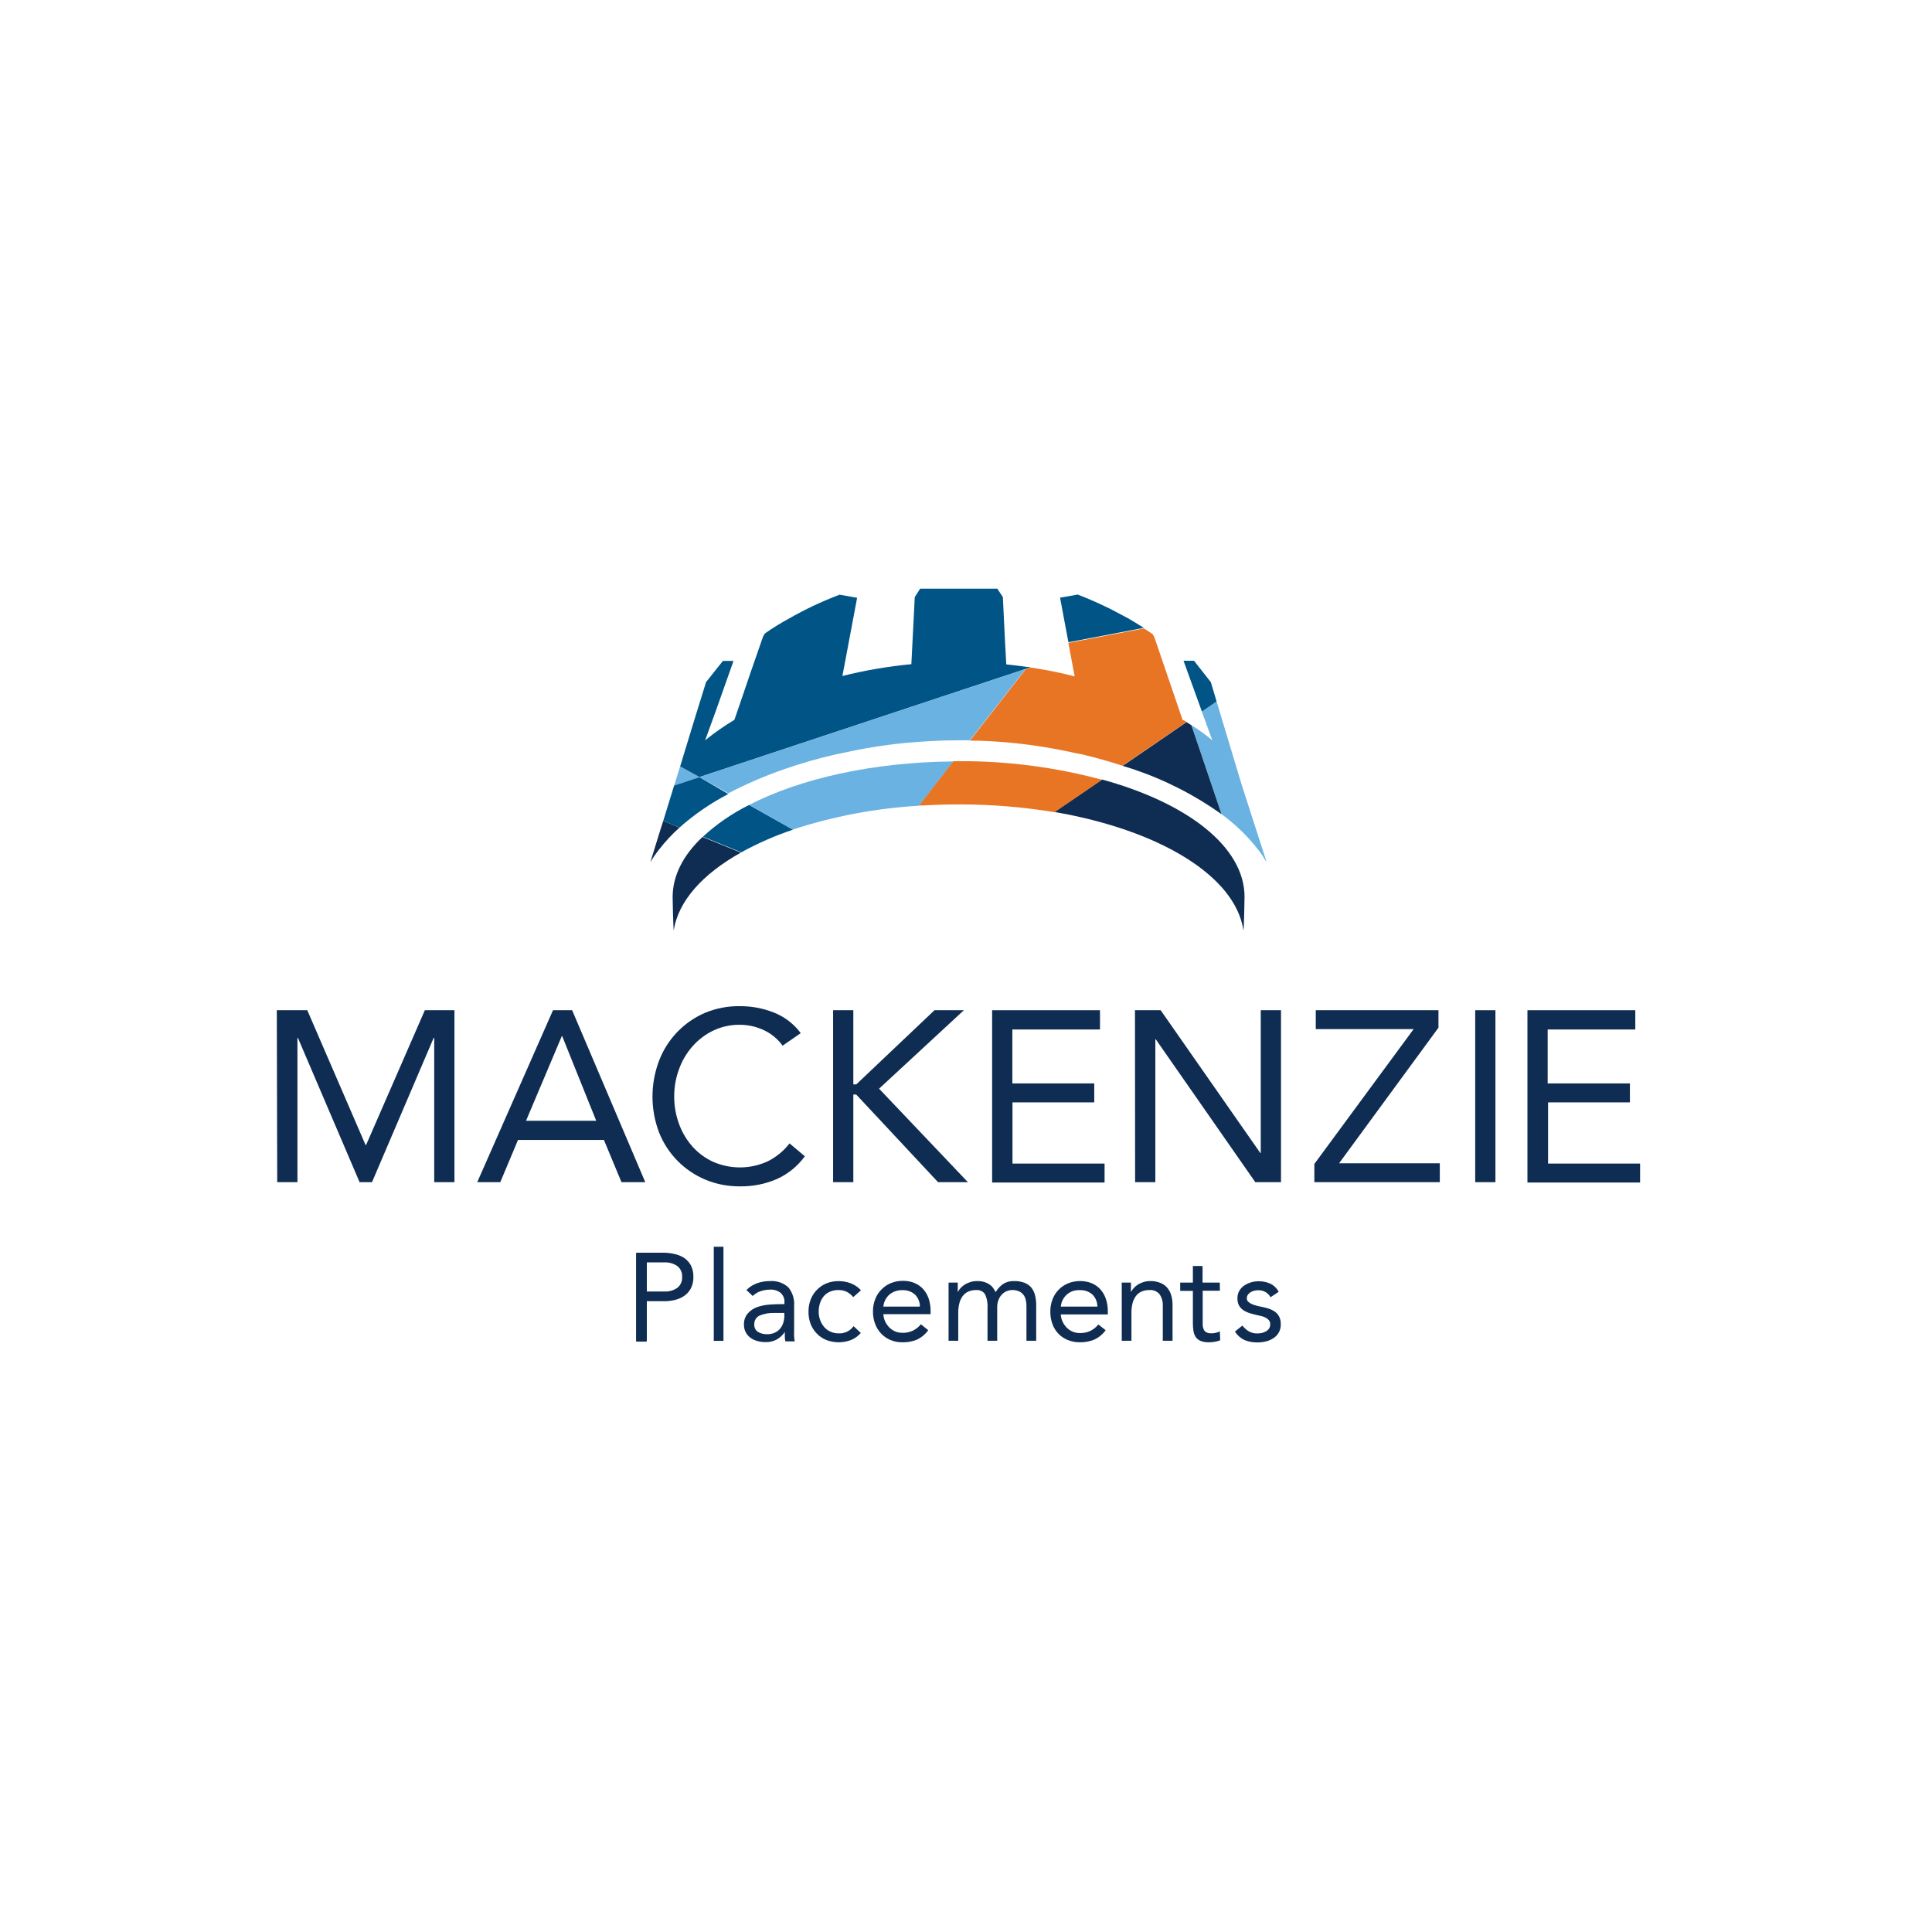 <svg xmlns="http://www.w3.org/2000/svg" fill="none" viewBox="0 0 128 128" height="128" width="128">
<g clip-path="url(#clip0_3197_5611)">
<path fill="#6AB2E2" d="M46.338 51.488L44.666 52.044L45.062 50.768L46.338 51.488Z"></path>
<path fill="#6AB2E2" d="M78.936 48.042L80.928 53.94C81.838 54.603 82.651 55.391 83.343 56.279C83.518 56.496 83.676 56.727 83.815 56.969L83.912 57.102L82.276 52.027L80.603 46.477L79.625 47.144L80.319 49.047C79.874 48.678 79.429 48.353 78.936 48.042Z"></path>
<path fill="#005586" d="M68.279 44.208L67.95 44.319L46.339 51.484L45.062 50.773L46.072 47.468L46.779 45.191L47.895 43.786H48.598L47.406 47.153L46.717 49.047C47.33 48.549 47.978 48.096 48.656 47.691L48.963 46.801C49.473 45.286 49.992 43.778 50.519 42.278C50.557 42.159 50.618 42.049 50.697 41.953C51.211 41.593 51.746 41.264 52.298 40.966C53.364 40.357 54.477 39.834 55.625 39.4L56.786 39.605C56.463 41.331 56.138 43.058 55.812 44.786C57.313 44.41 58.84 44.149 60.38 44.004L60.606 39.556L60.962 39C61.785 39 62.648 39 63.52 39C64.391 39 65.25 39 66.073 39L66.442 39.556L66.589 42.58L66.669 44.017C67.113 44.061 67.598 44.124 68.065 44.19C68.132 44.181 68.212 44.199 68.279 44.208Z"></path>
<path fill="#0F2D52" d="M80.928 53.94C79.135 52.665 77.164 51.661 75.079 50.96C74.852 50.88 74.608 50.817 74.376 50.742L78.611 47.842L78.935 48.051L80.928 53.94Z"></path>
<path fill="#005586" d="M75.778 41.597L70.85 42.54H70.783C70.725 42.228 70.663 41.912 70.605 41.597C70.481 40.934 70.352 40.262 70.231 39.595C70.618 39.533 71.014 39.462 71.397 39.391C71.984 39.613 72.553 39.862 73.118 40.129C73.514 40.311 73.901 40.516 74.279 40.721C74.43 40.8 74.572 40.872 74.724 40.956C75.07 41.156 75.426 41.374 75.778 41.597Z"></path>
<path fill="#0F2D52" d="M43.777 54.896L43.087 57.12C43.255 56.839 43.441 56.568 43.643 56.311C44.055 55.776 44.515 55.28 45.018 54.83L43.941 54.385L43.777 54.896Z"></path>
<path fill="#005586" d="M46.339 51.488L44.662 52.044L43.941 54.384L45.018 54.828C46 53.957 47.086 53.21 48.251 52.605L46.339 51.488Z"></path>
<path fill="#005586" d="M80.221 45.194L79.105 43.775H78.411L79.629 47.142L80.603 46.475L80.221 45.194Z"></path>
<path fill="#6AB2E2" d="M67.95 44.318L64.254 49.046C64.014 49.046 63.769 49.046 63.52 49.046C62.502 49.046 61.501 49.1 60.518 49.175C59.033 49.294 57.557 49.513 56.102 49.829C55.857 49.887 55.612 49.931 55.368 49.98C54.211 50.243 53.071 50.571 51.952 50.963C50.68 51.401 49.443 51.935 48.251 52.56L46.339 51.483L67.95 44.318Z"></path>
<path fill="#E87524" d="M78.611 47.837L74.372 50.732C73.483 50.447 72.593 50.19 71.655 49.972C71.397 49.923 71.157 49.878 70.907 49.82C69.464 49.511 68.002 49.292 66.531 49.167C65.971 49.122 65.401 49.095 64.837 49.073C64.65 49.073 64.454 49.073 64.258 49.073L67.954 44.336L68.283 44.225C68.586 44.27 68.888 44.314 69.173 44.372C69.853 44.492 70.534 44.634 71.201 44.817C71.108 44.328 71.014 43.847 70.925 43.358C70.881 43.113 70.832 42.873 70.787 42.629C70.789 42.612 70.789 42.596 70.787 42.58H70.854L75.782 41.637L75.916 41.717C76.062 41.815 76.214 41.904 76.36 42.006C76.41 42.082 76.453 42.162 76.489 42.246C76.51 42.297 76.528 42.349 76.543 42.402C77.148 44.181 77.761 45.96 78.353 47.708C78.442 47.712 78.54 47.779 78.611 47.837Z"></path>
<path fill="#0F2D52" d="M82.382 61.643C82.418 61.429 82.454 59.65 82.454 59.419C82.454 56.097 78.655 53.192 73.016 51.645L69.862 53.797C76.787 54.985 81.844 58.018 82.382 61.643Z"></path>
<path fill="#0F2D52" d="M44.564 59.436C44.564 59.65 44.604 61.429 44.635 61.66C44.929 59.694 46.556 57.902 49.083 56.487L46.543 55.451C45.28 56.639 44.564 57.995 44.564 59.436Z"></path>
<path fill="#005586" d="M49.63 53.33C48.515 53.882 47.484 54.59 46.57 55.434L49.109 56.47C50.205 55.867 51.352 55.363 52.539 54.967L49.63 53.33Z"></path>
<path fill="#6AB2E2" d="M63.173 50.447L61.016 53.223L60.865 53.383C58.026 53.549 55.22 54.08 52.516 54.962L49.63 53.329C53.001 51.59 57.814 50.492 63.173 50.447Z"></path>
<path fill="#E87524" d="M73.016 51.662L69.862 53.81C67.762 53.462 65.636 53.29 63.507 53.294C62.702 53.294 61.914 53.321 61.136 53.365H60.865L61.016 53.205L63.173 50.43H63.569C66.759 50.417 69.936 50.832 73.016 51.662Z"></path>
<path fill="#0F2D52" d="M18.339 66.93H20.358L24.221 75.862H24.253L28.147 66.93H30.108V78.323H28.768V68.761H28.732L24.646 78.323H23.824L19.737 68.761H19.706V78.323H18.366L18.339 66.93Z"></path>
<path fill="#0F2D52" d="M36.638 66.93H37.906L42.752 78.323H41.175L40.01 75.523H34.32L33.145 78.323H31.618L36.638 66.93ZM37.25 68.654H37.218L34.851 74.254H39.501L37.25 68.654Z"></path>
<path fill="#0F2D52" d="M51.85 69.278C51.524 68.827 51.087 68.469 50.581 68.238C50.087 68.011 49.549 67.894 49.005 67.894C48.401 67.888 47.804 68.019 47.258 68.278C46.735 68.529 46.267 68.883 45.883 69.319C45.493 69.761 45.19 70.273 44.99 70.828C44.777 71.4 44.668 72.005 44.668 72.615C44.662 73.248 44.771 73.878 44.99 74.472C45.19 75.023 45.493 75.531 45.883 75.969C46.264 76.394 46.73 76.737 47.25 76.974C47.823 77.225 48.443 77.351 49.069 77.344C49.696 77.337 50.313 77.197 50.881 76.933C51.438 76.651 51.927 76.248 52.31 75.754L53.324 76.607C52.845 77.263 52.205 77.783 51.466 78.117C50.691 78.449 49.856 78.613 49.014 78.599C48.229 78.606 47.451 78.455 46.727 78.153C46.034 77.862 45.406 77.435 44.88 76.899C44.354 76.362 43.94 75.725 43.663 75.026C43.084 73.497 43.084 71.808 43.663 70.279C43.931 69.575 44.338 68.931 44.859 68.386C45.38 67.842 46.004 67.407 46.696 67.108C47.435 66.799 48.23 66.647 49.032 66.661C49.796 66.658 50.554 66.8 51.265 67.081C51.976 67.36 52.595 67.834 53.051 68.448L51.85 69.278Z"></path>
<path fill="#0F2D52" d="M55.195 66.93H56.535V71.843H56.731L61.912 66.93H63.859L58.241 72.128L64.127 78.323H62.149L56.727 72.517H56.535V78.323H55.195V66.93Z"></path>
<path fill="#0F2D52" d="M65.731 66.93H72.877V68.207H67.071V71.78H72.497V73.035H67.08V77.09H73.181V78.346H65.731V66.93Z"></path>
<path fill="#0F2D52" d="M75.195 66.93H76.897L83.498 76.389H83.529V66.93H84.869V78.323H83.167L76.575 68.859H76.544V78.323H75.204L75.195 66.93Z"></path>
<path fill="#0F2D52" d="M87.08 77.113L93.658 68.18H87.173V66.93H95.302V68.087L88.719 77.068H95.391V78.323H87.08V77.113Z"></path>
<path fill="#0F2D52" d="M97.736 66.93H99.076V78.323H97.736V66.93Z"></path>
<path fill="#0F2D52" d="M101.197 66.93H108.343V68.207H102.537V71.78H107.986V73.035H102.564V77.09H108.66V78.346H101.197V66.93Z"></path>
<path fill="#0F2D52" d="M42.162 82.994H43.895C44.153 82.992 44.41 83.019 44.663 83.074C44.895 83.12 45.117 83.208 45.317 83.334C45.506 83.46 45.662 83.63 45.77 83.829C45.889 84.066 45.947 84.328 45.938 84.593C45.949 84.868 45.887 85.142 45.758 85.386C45.644 85.586 45.484 85.755 45.292 85.881C45.1 86.002 44.889 86.089 44.667 86.136C44.456 86.184 44.241 86.208 44.025 86.208H42.854V88.83H42.162V82.994ZM42.854 85.566H44.025C44.322 85.579 44.616 85.496 44.864 85.331C44.975 85.246 45.063 85.135 45.12 85.007C45.177 84.88 45.202 84.74 45.191 84.601C45.202 84.462 45.177 84.322 45.12 84.195C45.063 84.067 44.975 83.956 44.864 83.871C44.616 83.706 44.322 83.624 44.025 83.636H42.854V85.566Z"></path>
<path fill="#0F2D52" d="M47.931 82.6H47.289V88.834H47.931V82.6Z"></path>
<path fill="#0F2D52" d="M49.454 85.47C49.65 85.266 49.891 85.111 50.159 85.017C50.428 84.922 50.712 84.873 50.998 84.875C51.222 84.856 51.447 84.884 51.66 84.956C51.873 85.028 52.069 85.143 52.235 85.294C52.512 85.641 52.647 86.081 52.613 86.523V88.201C52.607 88.316 52.607 88.431 52.613 88.546C52.613 88.663 52.638 88.772 52.655 88.869H52.034C52.012 88.773 51.999 88.677 51.996 88.579V88.243C51.866 88.442 51.693 88.609 51.489 88.73C51.256 88.861 50.992 88.926 50.725 88.919C50.536 88.92 50.349 88.895 50.167 88.843C50.004 88.8 49.85 88.726 49.714 88.625C49.586 88.531 49.481 88.409 49.408 88.269C49.327 88.117 49.286 87.946 49.29 87.774C49.275 87.501 49.363 87.233 49.538 87.023C49.704 86.834 49.914 86.689 50.15 86.603C50.407 86.514 50.673 86.457 50.943 86.435C51.224 86.414 51.484 86.402 51.724 86.402H51.971V86.288C51.98 86.171 51.961 86.053 51.918 85.943C51.874 85.833 51.806 85.735 51.719 85.655C51.518 85.501 51.268 85.425 51.015 85.441C50.805 85.441 50.597 85.475 50.398 85.542C50.2 85.608 50.02 85.717 49.869 85.861L49.454 85.47ZM51.317 86.985C50.981 86.972 50.646 87.03 50.335 87.157C50.224 87.204 50.13 87.284 50.066 87.386C50.002 87.488 49.969 87.607 49.974 87.727C49.965 87.827 49.982 87.928 50.025 88.019C50.068 88.11 50.134 88.187 50.218 88.243C50.401 88.349 50.61 88.402 50.822 88.394C50.99 88.399 51.157 88.368 51.312 88.302C51.447 88.245 51.567 88.159 51.665 88.05C51.759 87.942 51.832 87.817 51.879 87.681C51.929 87.537 51.957 87.385 51.963 87.232V86.985H51.317Z"></path>
<path fill="#0F2D52" d="M56.527 85.939C56.408 85.786 56.256 85.662 56.082 85.578C55.918 85.503 55.739 85.466 55.558 85.469C55.362 85.463 55.167 85.5 54.987 85.578C54.824 85.645 54.68 85.752 54.568 85.888C54.458 86.023 54.375 86.179 54.325 86.346C54.268 86.526 54.239 86.714 54.241 86.903C54.24 87.092 54.272 87.28 54.337 87.457C54.397 87.625 54.486 87.78 54.601 87.915C54.715 88.049 54.859 88.155 55.021 88.225C55.189 88.303 55.373 88.341 55.558 88.338C55.751 88.35 55.943 88.312 56.117 88.228C56.291 88.144 56.441 88.018 56.552 87.86L57.03 88.313C56.852 88.521 56.626 88.683 56.372 88.783C55.851 88.979 55.277 88.979 54.757 88.783C54.519 88.691 54.304 88.548 54.127 88.364C53.945 88.181 53.802 87.962 53.708 87.722C53.61 87.462 53.562 87.186 53.565 86.908C53.562 86.631 53.61 86.357 53.708 86.098C53.8 85.859 53.94 85.641 54.119 85.457C54.297 85.273 54.512 85.127 54.748 85.028C55.007 84.924 55.283 84.873 55.562 84.877C55.839 84.876 56.113 84.926 56.372 85.024C56.627 85.126 56.857 85.283 57.043 85.486L56.527 85.939Z"></path>
<path fill="#0F2D52" d="M61.498 88.13C61.306 88.399 61.047 88.614 60.747 88.755C60.444 88.878 60.118 88.938 59.791 88.931C59.511 88.935 59.234 88.881 58.977 88.772C58.744 88.671 58.535 88.523 58.363 88.338C58.19 88.152 58.058 87.933 57.974 87.694C57.881 87.441 57.834 87.174 57.836 86.905C57.831 86.618 57.882 86.333 57.987 86.066C58.079 85.824 58.222 85.606 58.406 85.424C58.584 85.243 58.797 85.101 59.032 85.004C59.284 84.905 59.553 84.856 59.824 84.858C60.078 84.855 60.33 84.901 60.567 84.992C60.787 85.082 60.986 85.218 61.15 85.39C61.316 85.574 61.443 85.79 61.523 86.024C61.613 86.294 61.657 86.578 61.654 86.863V87.068H58.524C58.533 87.232 58.573 87.393 58.641 87.543C58.707 87.689 58.798 87.822 58.91 87.937C59.02 88.05 59.151 88.141 59.296 88.205C59.449 88.272 59.615 88.305 59.782 88.302C60.027 88.311 60.27 88.26 60.491 88.155C60.693 88.054 60.87 87.911 61.012 87.736L61.498 88.13ZM60.944 86.565C60.947 86.418 60.92 86.272 60.865 86.136C60.81 86 60.729 85.876 60.626 85.772C60.396 85.567 60.094 85.462 59.787 85.478C59.472 85.465 59.164 85.57 58.922 85.772C58.695 85.977 58.553 86.26 58.524 86.565H60.944Z"></path>
<path fill="#0F2D52" d="M62.845 85.889C62.845 85.713 62.845 85.55 62.845 85.394C62.845 85.239 62.845 85.101 62.845 84.975H63.453C63.453 85.08 63.453 85.18 63.453 85.285C63.453 85.39 63.453 85.499 63.453 85.608C63.504 85.509 63.567 85.418 63.642 85.336C63.725 85.246 63.82 85.167 63.923 85.101C64.041 85.031 64.166 84.976 64.297 84.937C64.441 84.894 64.591 84.873 64.742 84.874C64.92 84.869 65.097 84.896 65.266 84.954C65.392 84.997 65.509 85.061 65.614 85.143C65.701 85.208 65.775 85.289 65.832 85.382C65.88 85.455 65.923 85.531 65.962 85.608C66.088 85.395 66.257 85.211 66.457 85.067C66.674 84.93 66.927 84.863 67.183 84.874C67.419 84.868 67.654 84.906 67.875 84.987C68.051 85.054 68.207 85.163 68.329 85.306C68.447 85.457 68.531 85.632 68.576 85.818C68.629 86.038 68.654 86.263 68.651 86.489V88.83H68.005V86.523C68.006 86.393 67.992 86.264 67.963 86.137C67.939 86.015 67.889 85.899 67.817 85.797C67.74 85.697 67.641 85.615 67.527 85.558C67.382 85.494 67.224 85.464 67.066 85.47C66.933 85.468 66.801 85.496 66.68 85.55C66.559 85.605 66.451 85.683 66.361 85.78C66.266 85.885 66.193 86.008 66.147 86.141C66.091 86.29 66.064 86.448 66.067 86.607V88.83H65.425V86.649C65.449 86.334 65.39 86.019 65.253 85.734C65.189 85.644 65.103 85.573 65.003 85.526C64.903 85.48 64.793 85.46 64.683 85.47C64.497 85.465 64.312 85.5 64.142 85.575C63.994 85.643 63.867 85.749 63.772 85.881C63.671 86.022 63.599 86.182 63.558 86.351C63.51 86.547 63.486 86.749 63.487 86.951V88.83H62.845V85.889Z"></path>
<path fill="#0F2D52" d="M73.254 88.129C73.058 88.399 72.797 88.614 72.494 88.754C72.192 88.877 71.868 88.937 71.542 88.93C71.261 88.934 70.983 88.88 70.724 88.771C70.492 88.676 70.284 88.533 70.111 88.351C69.939 88.166 69.806 87.948 69.721 87.709C69.632 87.456 69.586 87.189 69.587 86.92C69.58 86.634 69.63 86.349 69.734 86.081C69.824 85.842 69.964 85.624 70.143 85.442C70.322 85.259 70.537 85.115 70.774 85.02C71.025 84.921 71.293 84.871 71.563 84.873C71.817 84.871 72.069 84.916 72.306 85.007C72.526 85.097 72.725 85.233 72.889 85.406C73.055 85.59 73.182 85.805 73.262 86.039C73.353 86.31 73.398 86.593 73.396 86.879V87.084H70.279C70.289 87.248 70.329 87.409 70.397 87.558C70.464 87.704 70.555 87.837 70.665 87.953C70.776 88.065 70.907 88.156 71.051 88.221C71.206 88.287 71.373 88.32 71.542 88.317C71.785 88.327 72.027 88.276 72.247 88.171C72.449 88.071 72.626 87.927 72.767 87.751L73.254 88.129ZM72.704 86.564C72.705 86.267 72.589 85.982 72.381 85.771C72.267 85.669 72.135 85.591 71.991 85.54C71.847 85.49 71.694 85.469 71.542 85.477C71.231 85.455 70.924 85.557 70.689 85.761C70.453 85.965 70.307 86.253 70.283 86.564H72.704Z"></path>
<path fill="#0F2D52" d="M74.319 85.889C74.319 85.713 74.319 85.549 74.319 85.394C74.319 85.239 74.319 85.1 74.319 84.974H74.928C74.928 85.079 74.928 85.18 74.928 85.285C74.928 85.39 74.928 85.499 74.928 85.608C74.978 85.509 75.041 85.417 75.116 85.335C75.2 85.245 75.294 85.166 75.397 85.1C75.515 85.031 75.64 84.976 75.771 84.936C75.915 84.894 76.065 84.872 76.216 84.874C76.439 84.868 76.662 84.908 76.87 84.991C77.045 85.06 77.202 85.169 77.327 85.31C77.452 85.455 77.543 85.625 77.596 85.809C77.656 86.018 77.686 86.234 77.684 86.451V88.83H77.038V86.514C77.052 86.242 76.977 85.972 76.824 85.746C76.743 85.65 76.64 85.575 76.524 85.527C76.408 85.479 76.282 85.459 76.157 85.469C75.971 85.464 75.786 85.5 75.616 85.574C75.468 85.642 75.341 85.748 75.246 85.88C75.145 86.022 75.073 86.181 75.032 86.35C74.984 86.547 74.96 86.748 74.961 86.95V88.83H74.319V85.889Z"></path>
<path fill="#0F2D52" d="M80.822 85.515H79.681V87.445C79.681 87.571 79.681 87.689 79.681 87.798C79.686 87.895 79.709 87.99 79.748 88.079C79.784 88.158 79.844 88.224 79.92 88.267C80.023 88.318 80.137 88.341 80.251 88.335C80.349 88.335 80.445 88.325 80.541 88.305C80.637 88.283 80.73 88.249 80.818 88.205L80.843 88.792C80.726 88.842 80.603 88.877 80.478 88.897C80.352 88.918 80.224 88.929 80.096 88.93C79.907 88.938 79.719 88.907 79.542 88.838C79.412 88.785 79.3 88.697 79.219 88.582C79.137 88.456 79.085 88.312 79.068 88.163C79.042 87.984 79.029 87.802 79.031 87.621V85.524H78.191V84.974H79.031V83.875H79.672V84.974H80.814L80.822 85.515Z"></path>
<path fill="#0F2D52" d="M82.311 87.823C82.428 87.973 82.57 88.101 82.731 88.201C82.906 88.301 83.105 88.35 83.306 88.344C83.407 88.343 83.508 88.331 83.608 88.31C83.704 88.288 83.796 88.252 83.88 88.201C83.961 88.156 84.029 88.092 84.082 88.016C84.13 87.936 84.155 87.842 84.153 87.748C84.159 87.658 84.135 87.568 84.086 87.492C84.035 87.424 83.971 87.367 83.897 87.324C83.816 87.276 83.728 87.238 83.637 87.211L83.331 87.14C83.15 87.098 82.974 87.056 82.811 87.005C82.663 86.96 82.522 86.895 82.391 86.812C82.269 86.734 82.166 86.628 82.093 86.502C82.013 86.353 81.976 86.184 81.984 86.015C81.98 85.842 82.022 85.671 82.106 85.52C82.188 85.379 82.301 85.258 82.437 85.168C82.579 85.073 82.735 85 82.899 84.954C83.063 84.908 83.232 84.885 83.402 84.887C83.666 84.884 83.927 84.94 84.166 85.05C84.403 85.164 84.596 85.353 84.715 85.587L84.178 85.944C84.1 85.806 83.987 85.69 83.851 85.608C83.704 85.521 83.535 85.478 83.365 85.483C83.274 85.482 83.184 85.492 83.096 85.512C83.011 85.534 82.929 85.568 82.853 85.613C82.782 85.655 82.722 85.712 82.676 85.78C82.628 85.849 82.603 85.931 82.605 86.015C82.602 86.092 82.629 86.168 82.681 86.225C82.743 86.29 82.817 86.342 82.899 86.38C82.999 86.427 83.103 86.464 83.209 86.494C83.331 86.528 83.454 86.556 83.578 86.578C83.743 86.61 83.905 86.652 84.065 86.703C84.215 86.753 84.357 86.825 84.485 86.917C84.6 87.003 84.694 87.115 84.757 87.245C84.827 87.397 84.86 87.564 84.854 87.731C84.861 87.916 84.82 88.1 84.733 88.264C84.645 88.428 84.516 88.565 84.359 88.663C84.209 88.762 84.043 88.833 83.868 88.872C83.683 88.918 83.492 88.94 83.302 88.939C83.015 88.944 82.73 88.893 82.463 88.788C82.198 88.664 81.975 88.467 81.816 88.222L82.311 87.823Z"></path>
<path fill="#0F2D52" d="M42.145 83.012H42.842V88.885H42.145V83.012Z"></path>
</g>
<defs>
<clipPath id="clip0_3197_5611">
<rect transform="translate(18 39)" fill="white" height="49.94" width="91"></rect>
</clipPath>
</defs>
</svg>
